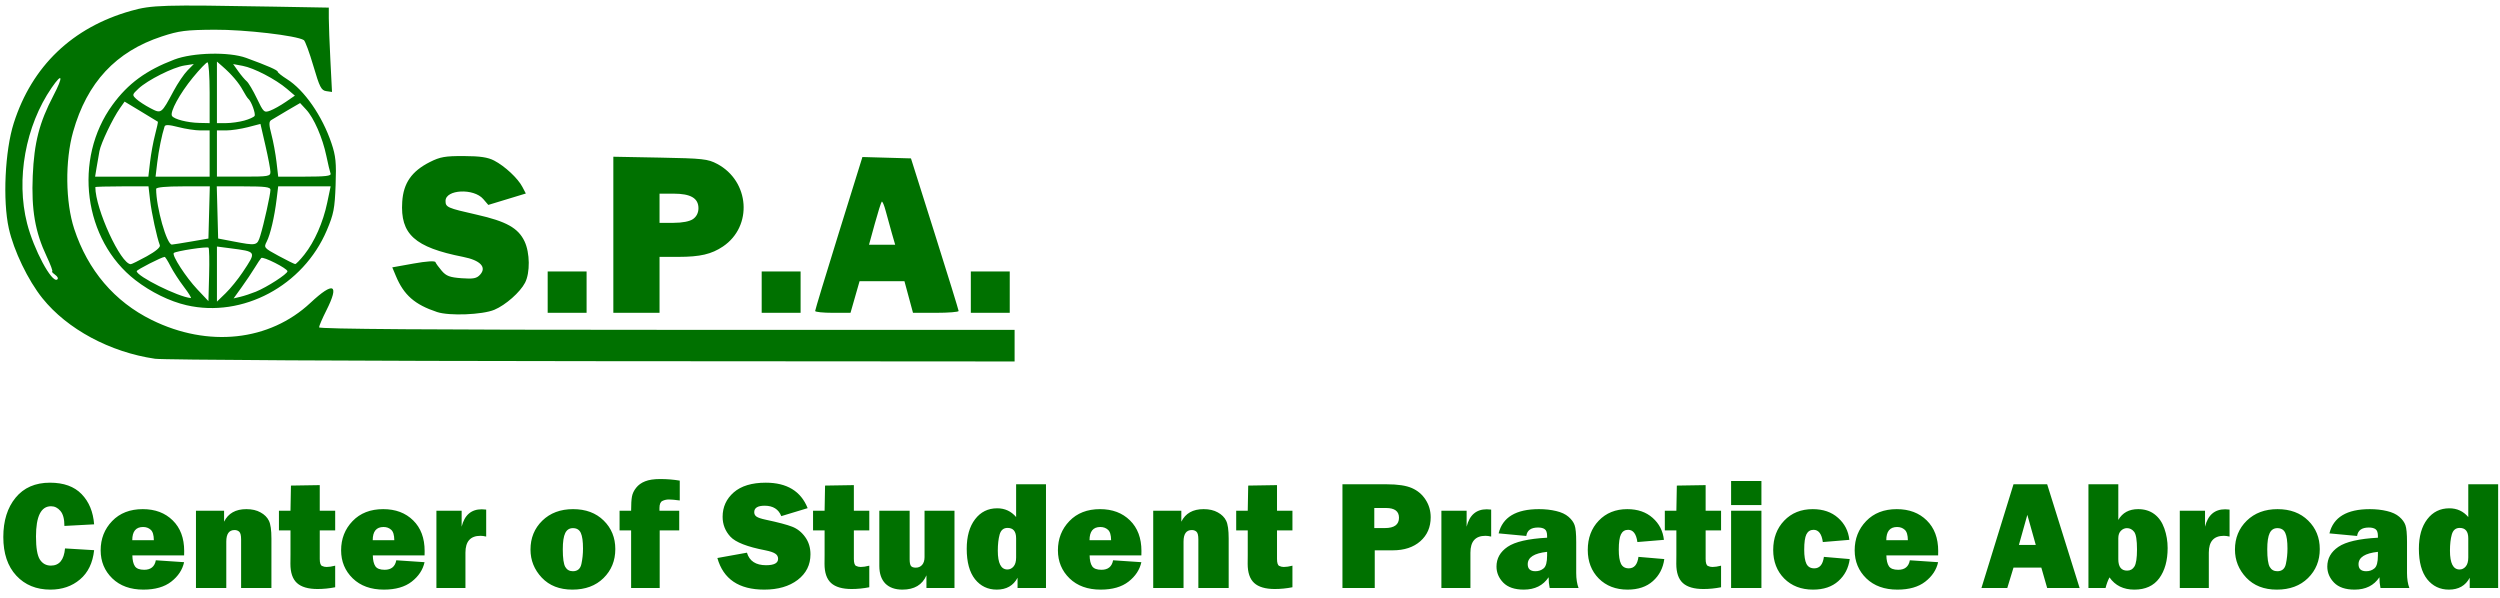 <?xml version="1.0" encoding="UTF-8" standalone="no"?>
<!-- Created with Inkscape (http://www.inkscape.org/) -->

<svg
   xmlns:dc="http://purl.org/dc/elements/1.1/"
   xmlns:cc="http://creativecommons.org/ns#"
   xmlns:rdf="http://www.w3.org/1999/02/22-rdf-syntax-ns#"
   xmlns:svg="http://www.w3.org/2000/svg"
   xmlns="http://www.w3.org/2000/svg"
   xmlns:sodipodi="http://sodipodi.sourceforge.net/DTD/sodipodi-0.dtd"
   xmlns:inkscape="http://www.inkscape.org/namespaces/inkscape"
   version="1.1"
   id="svg4486"
   width="1028"
   height="246"
   viewBox="0 0 1028 246"
   sodipodi:docname="logo_n.svg"
   inkscape:version="0.92.1 r15371">
  <defs
     id="defs4490" />
  <sodipodi:namedview
     pagecolor="#ffffff"
     bordercolor="#666666"
     borderopacity="0.773"
     objecttolerance="10"
     gridtolerance="10"
     guidetolerance="10"
     inkscape:pageopacity="0"
     inkscape:pageshadow="2"
     inkscape:window-width="1920"
     inkscape:window-height="1017"
     id="namedview4488"
     showgrid="false"
     inkscape:zoom="0.71789886"
     inkscape:cx="201.28192"
     inkscape:cy="-75.121805"
     inkscape:window-x="-8"
     inkscape:window-y="-8"
     inkscape:window-maximized="1"
     inkscape:current-layer="svg4486"
     scale-x="0.95"
     inkscape:showpageshadow="false"
     showborder="true" />
  <g
     id="text5043"
     style="font-style:normal;font-variant:normal;font-weight:normal;font-stretch:normal;font-size:52px;line-height:1.25;font-family:'Franklin Gothic Heavy';-inkscape-font-specification:'Franklin Gothic Heavy, Normal';font-variant-ligatures:normal;font-variant-caps:normal;font-variant-numeric:normal;font-feature-settings:normal;text-align:start;letter-spacing:0px;word-spacing:0px;writing-mode:lr-tb;text-anchor:start;fill:#ff0000;fill-opacity:1;stroke:none"
     aria-label="Center of Student Practice Abroad" />
  <g
     aria-label="Center of Student Practice Abroad"
     style="font-style:normal;font-variant:normal;font-weight:normal;font-stretch:normal;font-size:52px;line-height:1.25;font-family:'Franklin Gothic Heavy';-inkscape-font-specification:'Franklin Gothic Heavy, Normal';font-variant-ligatures:normal;font-variant-caps:normal;font-variant-numeric:normal;font-feature-settings:normal;text-align:start;letter-spacing:0px;word-spacing:0px;writing-mode:lr-tb;text-anchor:start;fill:#007100;fill-opacity:1;stroke:none"
     id="text4488">
    <path
       id="path4606"
       style="font-style:normal;font-variant:normal;font-weight:normal;font-stretch:normal;font-size:64px;font-family:'Franklin Gothic Heavy';-inkscape-font-specification:'Franklin Gothic Heavy, ';fill:#007100;fill-opacity:1"
       d="m 1027.236,241.797 h -11.688 v -4.219 q -2.594,4.875 -8.562,4.875 -5.5,0 -8.937,-4.281 -3.406,-4.312 -3.406,-12.5 0,-7.656 3.438,-12.156 3.438,-4.5 9.094,-4.5 4.719,0 7.781,3.594 v -13.469 h 12.281 z m -12.281,-20.438 q 0,-4.281 -3.531,-4.281 -2.469,0 -3.25,2.719 -0.75,2.719 -0.75,6.656 0,7.719 3.938,7.719 1.5,0 2.531,-1.219 1.062,-1.219 1.062,-3.719 z m -24.219,20.438 h -11.875 q -0.438,-2.031 -0.438,-4.438 -3.375,5.094 -10.219,5.094 -5.625,0 -8.438,-2.875 -2.781,-2.875 -2.781,-6.594 0,-5.031 4.562,-8.125 4.594,-3.125 16.25,-3.75 v -0.719 q 0,-2.094 -0.969,-2.781 -0.938,-0.688 -2.781,-0.688 -4.312,0 -4.812,3.469 l -11.375,-1.062 q 2.438,-9.969 16.594,-9.969 3.844,0 7.062,0.781 3.219,0.75 5.094,2.375 1.875,1.625 2.5,3.438 0.656,1.812 0.656,6.969 v 12.688 q 0,3.625 0.969,6.188 z m -12.938,-14.875 q -7.969,0.844 -7.969,5.094 0,2.875 3.156,2.875 2,0 3.406,-1.188 1.406,-1.188 1.406,-5.25 z m -41.562,15.531 q -7.906,0 -12.562,-4.906 -4.656,-4.938 -4.656,-11.562 0,-7.125 4.844,-11.875 4.875,-4.75 12.656,-4.75 7.844,0 12.594,4.688 4.781,4.688 4.781,11.75 0,7.125 -4.844,11.906 -4.812,4.75 -12.812,4.75 z m 0.188,-7.562 q 2.906,0 3.531,-3 0.656,-3.031 0.656,-6.312 0,-4.469 -0.906,-6.438 -0.906,-1.969 -3.25,-1.969 -2.156,0 -3.156,2.031 -1,2.031 -1,6.688 0,5.469 1.031,7.25 1.031,1.75 3.094,1.75 z m -28.156,6.906 h -11.938 v -31.781 h 10.375 v 6.562 q 1.781,-7.156 8.281,-7.156 0.656,0 1.812,0.125 v 11.094 q -1.312,-0.312 -2.344,-0.312 -6.188,0 -6.188,6.906 z m -42.469,0 h -7.031 v -42.656 h 12.281 v 14.656 q 2.562,-4.438 8.156,-4.438 3.938,0 6.688,2.062 2.75,2.062 4.094,5.906 1.344,3.812 1.344,8.031 0,7.688 -3.438,12.406 -3.438,4.688 -10.25,4.688 -6.719,0 -10.219,-5.031 -1,1.875 -1.625,4.375 z m 5.25,-11.844 q 0,4.688 3.625,4.688 1.969,0 3,-1.688 1.062,-1.719 1.062,-7.031 0,-5.781 -1.188,-7.25 -1.188,-1.5 -2.938,-1.5 -1.375,0 -2.469,1.062 -1.094,1.062 -1.094,3.094 z m -29.25,11.844 -2.406,-8.406 h -11.438 l -2.562,8.406 h -10.625 l 13.188,-42.656 h 13.844 l 13.344,42.656 z m -11.625,-17.719 h 6.938 l -3.469,-12.375 z m -44.844,6.312 11.625,0.781 q -1.031,4.688 -5.281,8 -4.219,3.281 -11.438,3.281 -8.031,0 -12.812,-4.625 -4.781,-4.656 -4.781,-11.531 0,-7.125 4.719,-12.031 4.719,-4.906 12.594,-4.906 7.625,0 12.312,4.625 4.719,4.625 4.719,12.594 0,0.656 -0.031,1.812 h -21.281 q 0.062,3 1.062,4.469 1,1.438 3.812,1.438 4.062,0 4.781,-3.906 z m -0.812,-8.25 q -0.031,-3.219 -1.312,-4.312 -1.25,-1.125 -3.125,-1.125 -4.438,0 -4.438,5.438 z m -34.531,6.844 10.625,0.906 q -0.75,5.562 -4.688,9.062 -3.906,3.5 -10.406,3.5 -7.281,0 -11.844,-4.562 -4.531,-4.594 -4.531,-11.75 0,-7.312 4.5,-12.031 4.531,-4.75 11.75,-4.75 6.406,0 10.438,3.594 4.031,3.562 4.625,9.031 l -10.906,0.906 q -0.688,-5.031 -3.812,-5.031 -2,0 -2.938,1.844 -0.906,1.812 -0.906,6.344 0,3.906 0.906,5.781 0.938,1.875 3.219,1.875 3.344,0 3.969,-4.719 z m -25.688,-31.188 v 9.875 h -12.469 v -9.875 z m 0,12.219 v 31.781 h -12.469 v -31.781 z m -16.594,0 v 8.094 h -6.344 v 11.719 q 0,2.406 0.906,2.875 0.906,0.438 1.875,0.438 1.5,0 3.562,-0.531 v 8.875 q -3.688,0.719 -7.25,0.719 -5.75,0 -8.469,-2.469 -2.688,-2.469 -2.688,-7.875 l 0.031,-3.719 v -10.031 h -4.75 v -8.094 h 4.75 l 0.188,-10.344 11.844,-0.188 v 10.531 z m -33.969,18.969 10.625,0.906 q -0.75,5.562 -4.688,9.062 -3.906,3.5 -10.406,3.5 -7.281,0 -11.844,-4.562 -4.531,-4.594 -4.531,-11.75 0,-7.312 4.5,-12.031 4.531,-4.75 11.75,-4.75 6.406,0 10.438,3.594 4.031,3.562 4.625,9.031 l -10.906,0.906 q -0.688,-5.031 -3.812,-5.031 -2,0 -2.938,1.844 -0.906,1.812 -0.906,6.344 0,3.906 0.906,5.781 0.938,1.875 3.219,1.875 3.344,0 3.969,-4.719 z m -24.625,12.812 h -11.875 q -0.438,-2.031 -0.438,-4.438 -3.375,5.094 -10.219,5.094 -5.625,0 -8.438,-2.875 -2.781,-2.875 -2.781,-6.594 0,-5.031 4.562,-8.125 4.594,-3.125 16.25,-3.75 v -0.719 q 0,-2.094 -0.969,-2.781 -0.938,-0.688 -2.781,-0.688 -4.312,0 -4.812,3.469 l -11.375,-1.062 q 2.438,-9.969 16.594,-9.969 3.844,0 7.062,0.781 3.219,0.75 5.094,2.375 1.875,1.625 2.5,3.438 0.656,1.812 0.656,6.969 v 12.688 q 0,3.625 0.969,6.188 z m -12.938,-14.875 q -7.969,0.844 -7.969,5.094 0,2.875 3.156,2.875 2,0 3.406,-1.188 1.406,-1.188 1.406,-5.25 z m -31.531,14.875 h -11.938 v -31.781 h 10.375 v 6.562 q 1.781,-7.156 8.281,-7.156 0.656,0 1.812,0.125 v 11.094 q -1.312,-0.312 -2.344,-0.312 -6.188,0 -6.188,6.906 z m -39.344,-15.5 v 15.5 h -13.281 v -42.656 h 18.219 q 6.812,0 10.344,1.562 3.562,1.562 5.625,4.781 2.094,3.219 2.094,7.219 0,6.094 -4.25,9.844 -4.25,3.75 -11.344,3.75 z m -0.188,-9.156 h 4.375 q 5.781,0 5.781,-4.25 0,-4 -5.344,-4 h -4.812 z m -33.656,-7.125 v 8.094 h -6.344 v 11.719 q 0,2.406 0.906,2.875 0.906,0.438 1.875,0.438 1.5,0 3.562,-0.531 v 8.875 q -3.688,0.719 -7.25,0.719 -5.75,0 -8.469,-2.469 -2.688,-2.469 -2.688,-7.875 l 0.031,-3.719 v -10.031 h -4.75 v -8.094 h 4.75 l 0.188,-10.344 11.844,-0.188 v 10.531 z m -26.219,31.781 h -12.469 v -20 q 0,-2.469 -0.781,-3.156 -0.75,-0.688 -1.906,-0.688 -3.406,0 -3.406,4.75 v 19.094 h -12.469 v -31.781 h 11.562 v 4.5 q 2.562,-5.156 9.156,-5.156 3.469,0 5.844,1.344 2.406,1.312 3.438,3.438 1.031,2.094 1.031,7.312 z m -47.531,-11.406 11.625,0.781 q -1.031,4.688 -5.281,8 -4.219,3.281 -11.438,3.281 -8.031,0 -12.812,-4.625 -4.781,-4.656 -4.781,-11.531 0,-7.125 4.719,-12.031 4.719,-4.906 12.594,-4.906 7.625,0 12.312,4.625 4.719,4.625 4.719,12.594 0,0.656 -0.031,1.812 h -21.281 q 0.062,3 1.062,4.469 1,1.438 3.812,1.438 4.062,0 4.781,-3.906 z m -0.812,-8.25 q -0.031,-3.219 -1.312,-4.312 -1.25,-1.125 -3.125,-1.125 -4.438,0 -4.438,5.438 z m -26.781,19.656 h -11.688 v -4.219 q -2.594,4.875 -8.562,4.875 -5.5,0 -8.938,-4.281 -3.406,-4.312 -3.406,-12.5 0,-7.656 3.438,-12.156 3.438,-4.5 9.094,-4.5 4.719,0 7.781,3.594 v -13.469 h 12.281 z m -12.281,-20.438 q 0,-4.281 -3.531,-4.281 -2.469,0 -3.25,2.719 -0.75,2.719 -0.75,6.656 0,7.719 3.938,7.719 1.5,0 2.531,-1.219 1.062,-1.219 1.062,-3.719 z m -25.344,-11.344 v 31.781 h -11.531 v -5.219 q -2.531,5.875 -9.875,5.875 -4.531,0 -7.031,-2.5 -2.469,-2.531 -2.469,-7.219 v -22.719 h 12.469 v 20 q 0,1.875 0.5,2.656 0.531,0.75 2.031,0.75 1.594,0 2.594,-1.125 1,-1.156 1,-3.219 v -19.062 z m -35.031,0 v 8.094 h -6.344 v 11.719 q 0,2.406 0.906,2.875 0.906,0.438 1.875,0.438 1.5,0 3.562,-0.531 v 8.875 q -3.688,0.719 -7.25,0.719 -5.75,0 -8.469,-2.469 -2.688,-2.469 -2.688,-7.875 l 0.031,-3.719 v -10.031 h -4.75 v -8.094 h 4.75 l 0.188,-10.344 11.844,-0.188 v 10.531 z m -62.469,19.438 12.156,-2.188 q 1.531,5.156 7.875,5.156 4.938,0 4.938,-2.625 0,-1.375 -1.156,-2.125 -1.125,-0.781 -4.062,-1.375 -11.219,-2.156 -14.406,-5.625 -3.188,-3.469 -3.188,-8.156 0,-6.031 4.562,-10.031 4.594,-4 13.188,-4 13.031,0 17.219,10.469 l -10.844,3.281 q -1.688,-4.281 -6.844,-4.281 -4.281,0 -4.281,2.656 0,1.188 0.969,1.844 0.969,0.656 3.75,1.25 7.656,1.625 10.875,2.875 3.219,1.25 5.375,4.281 2.156,3 2.156,7.094 0,6.469 -5.25,10.5 -5.25,4 -13.781,4 -15.594,0 -19.25,-13 z m -23.719,-11.344 v 23.688 h -11.75 v -23.688 h -4.75 v -8.094 h 4.75 q 0,-3.938 0.344,-5.812 0.344,-1.906 1.719,-3.625 1.375,-1.75 3.688,-2.656 2.312,-0.938 6.219,-0.938 4.188,0 8.031,0.656 v 8.156 q -2.969,-0.406 -4.438,-0.406 -1.469,0 -2.688,0.594 -1.219,0.594 -1.219,2.906 v 1.125 h 8.125 v 8.094 z m -35.906,24.344 q -7.906,0 -12.562,-4.906 -4.656,-4.938 -4.656,-11.562 0,-7.125 4.844,-11.875 4.875,-4.75 12.656,-4.75 7.844,0 12.594,4.688 4.781,4.688 4.781,11.75 0,7.125 -4.844,11.906 -4.812,4.75 -12.812,4.75 z m 0.188,-7.562 q 2.906,0 3.531,-3 0.656,-3.031 0.656,-6.312 0,-4.469 -0.906,-6.438 -0.906,-1.969 -3.25,-1.969 -2.156,0 -3.156,2.031 -1,2.031 -1,6.688 0,5.469 1.031,7.25 1.031,1.75 3.094,1.75 z m -44.156,6.906 h -11.938 v -31.781 h 10.375 v 6.562 q 1.781,-7.156 8.281,-7.156 0.656,0 1.812,0.125 v 11.094 q -1.312,-0.312 -2.344,-0.312 -6.188,0 -6.188,6.906 z m -28.438,-11.406 11.625,0.781 q -1.031,4.688 -5.281,8 -4.219,3.281 -11.438,3.281 -8.031,0 -12.812,-4.625 -4.781,-4.656 -4.781,-11.531 0,-7.125 4.719,-12.031 4.719,-4.906 12.594,-4.906 7.625,0 12.312,4.625 4.719,4.625 4.719,12.594 0,0.656 -0.031,1.812 h -21.281 q 0.062,3 1.062,4.469 1,1.438 3.812,1.438 4.062,0 4.781,-3.906 z m -0.812,-8.25 q -0.031,-3.219 -1.312,-4.312 -1.25,-1.125 -3.125,-1.125 -4.438,0 -4.438,5.438 z m -24.312,-12.125 v 8.094 h -6.344 v 11.719 q 0,2.406 0.906,2.875 0.906,0.438 1.875,0.438 1.5,0 3.562,-0.531 v 8.875 q -3.688,0.719 -7.25,0.719 -5.75,0 -8.469,-2.469 -2.688,-2.469 -2.688,-7.875 l 0.031,-3.719 v -10.031 h -4.75 v -8.094 h 4.75 l 0.188,-10.344 11.844,-0.188 v 10.531 z m -26.219,31.781 H 99.143 v -20 q 0,-2.469 -0.781,-3.156 -0.75,-0.688 -1.906,-0.688 -3.406,0 -3.406,4.75 v 19.094 h -12.469 v -31.781 h 11.562 v 4.5 q 2.562,-5.156 9.156,-5.156 3.469,0 5.844,1.344 2.406,1.312 3.438,3.438 1.031,2.094 1.031,7.312 z m -47.531,-11.406 11.625,0.781 q -1.031,4.688 -5.281,8 -4.219,3.281 -11.438,3.281 -8.031,0 -12.812,-4.625 -4.781,-4.656 -4.781,-11.531 0,-7.125 4.719,-12.031 4.719,-4.906 12.594,-4.906 7.625,0 12.312,4.625 4.719,4.625 4.719,12.594 0,0.656 -0.031,1.812 h -21.281 q 0.062,3 1.062,4.469 1,1.438 3.812,1.438 4.062,0 4.781,-3.906 z m -0.812,-8.25 q -0.031,-3.219 -1.312,-4.312 -1.25,-1.125 -3.125,-1.125 -4.438,0 -4.438,5.438 z m -36.531,3.375 11.969,0.719 q -0.844,7.844 -5.812,12.031 -4.938,4.188 -12.156,4.188 -8.688,0 -14.031,-5.75 -5.344,-5.75 -5.344,-15.875 0,-10.031 5.062,-16.188 5.062,-6.156 14.125,-6.156 8.469,0 13,4.688 4.562,4.688 5.156,12.438 l -12.219,0.656 q 0,-4.281 -1.656,-6.188 -1.625,-1.906 -3.844,-1.906 -6.188,0 -6.188,12.438 0,6.969 1.594,9.469 1.625,2.5 4.531,2.5 5.188,0 5.812,-7.062 z M 63.742,147.52 C 45.266,144.828 27.648,135.358 17.439,122.632 11.517,115.25 5.662,103.082 3.623,93.919 1.075,82.466 2.037,61.978 5.656,50.632 13.134,27.183 29.765,11.265 53.903,4.451 62.41,2.05 66.826,1.92 112.452,2.729 l 22.749,0.403 0.005,4.5 c 0.003,2.475 0.3,10.278 0.66,17.34 l 0.655,12.84 -2.36,-0.34 c -2.057,-0.297 -2.736,-1.621 -5.298,-10.34 -1.616,-5.5 -3.381,-10.286 -3.922,-10.635 -2.888,-1.864 -24.311,-4.358 -36.738,-4.277 -11.791,0.077 -14.533,0.427 -21.657,2.764 -18.907,6.202 -30.766,18.94 -36.479,39.182 -3.358,11.901 -3.166,28.988 0.45,39.965 5.611,17.033 16.552,29.886 31.868,37.436 23.226,11.449 48.414,8.729 65.279,-7.047 9.547,-8.931 12.024,-7.752 6.54,3.112 -1.65,3.269 -3,6.406 -3,6.971 0,0.7 45.69,1.029 143,1.029 h 143 v 6.5 6.5 l -173.75,-0.122 c -95.562,-0.067 -176.432,-0.513 -179.711,-0.99 z m -41.079,-34.54 c -1.013,-0.741 -1.551,-1.347 -1.194,-1.347 0.357,0 -0.672,-2.793 -2.287,-6.207 C 14.431,95.378 12.861,86.266 13.466,72.249 14.056,58.597 16.164,50.413 21.94,39.354 c 4.176,-7.995 3.784,-9.793 -0.711,-3.261 C 10.474,51.726 6.496,73.729 11.141,91.891 c 2.732,10.681 10.096,24.456 12.335,23.072 0.623,-0.385 0.301,-1.169 -0.813,-1.984 z m 157.04,15.319 c -9.169,-3.049 -13.636,-6.961 -16.919,-14.818 l -1.481,-3.544 8.7,-1.559 c 5.405,-0.968 8.835,-1.19 9.056,-0.585 0.196,0.536 1.365,2.147 2.599,3.582 1.833,2.131 3.324,2.686 8.147,3.035 4.884,0.353 6.202,0.097 7.631,-1.482 2.777,-3.069 0.065,-5.898 -6.99,-7.291 -19.962,-3.942 -25.9,-9.319 -25.05,-22.681 0.488,-7.664 3.888,-12.549 11.359,-16.323 4.211,-2.127 6.29,-2.494 13.949,-2.463 6.712,0.028 9.89,0.501 12.5,1.862 4.402,2.295 9.737,7.274 11.594,10.818 l 1.423,2.717 -7.717,2.347 -7.717,2.347 -2.075,-2.412 c -3.903,-4.537 -15.509,-3.968 -15.509,0.761 0,2.613 0.711,2.927 12.836,5.668 12.152,2.747 17.045,5.478 19.651,10.969 2.228,4.696 2.329,12.91 0.207,17.012 -2.025,3.916 -8.009,9.19 -12.621,11.123 -4.91,2.058 -18.549,2.589 -23.573,0.919 z m 45.5,-8.166 v -8.5 h 8 8 v 8.5 8.5 h -8 -8 z m 27,-23.592 V 64.448 l 19.25,0.362 c 17.568,0.33 19.616,0.556 23.442,2.583 13.396,7.097 14.709,25.662 2.402,33.955 -4.721,3.182 -9.397,4.272 -18.344,4.279 l -7.75,0.006 v 11.5 11.5 h -9.5 -9.5 z m 32.777,-6.465 c 1.424,-0.997 2.223,-2.594 2.223,-4.443 0,-4.127 -3.191,-6 -10.223,-6 h -5.777 v 6 6 h 5.777 c 3.611,0 6.611,-0.584 8,-1.557 z m 28.223,30.057 v -8.5 h 8 8 v 8.5 8.5 h -8 -8 z m 21.983,7.75 c -0.01,-0.412 4.361,-14.827 9.711,-32.033 l 9.729,-31.283 9.982,0.283 9.982,0.283 9.792,31 c 5.385,17.05 9.798,31.337 9.806,31.75 0.008,0.412 -4.21,0.75 -9.374,0.75 h -9.389 l -1.759,-6.5 -1.759,-6.5 h -9.228 -9.228 l -1.862,6.5 -1.862,6.5 h -7.262 c -3.994,0 -7.27,-0.338 -7.28,-0.75 z m 31.534,-32 c -0.756,-2.612 -1.887,-6.708 -2.512,-9.101 -0.625,-2.393 -1.362,-4.125 -1.638,-3.849 -0.276,0.276 -1.566,4.371 -2.867,9.101 l -2.366,8.599 h 5.379 5.379 z m 32.483,24.25 v -8.5 h 8 8 v 8.5 8.5 h -8 -8 z m -322.5,5.378 c -6.901,-1.59 -14.638,-5.381 -20.999,-10.291 -21.366,-16.492 -25.723,-49.805 -9.432,-72.121 6.407,-8.777 13.791,-14.183 25.431,-18.62 7.59,-2.893 22.499,-3.236 29.5,-0.679 8.789,3.21 13,5.058 13,5.705 0,0.36 1.688,1.713 3.75,3.005 7.152,4.482 14.537,15.107 18.344,26.392 1.767,5.237 2.038,7.983 1.701,17.23 -0.351,9.641 -0.799,11.938 -3.625,18.592 -9.679,22.792 -34.605,36.098 -57.669,30.786 z M 85.754,101.85 c -0.582,-0.582 -13.496,1.394 -14.288,2.185 -0.898,0.898 4.962,9.953 9.667,14.94 l 4.57,4.843 0.285,-10.724 c 0.157,-5.898 0.052,-10.958 -0.234,-11.243 z m 14.013,10.111 c 5.78,-8.695 5.919,-8.437 -5.314,-9.902 l -5.25,-0.685 v 11.325 11.325 l 3.563,-3.446 c 1.96,-1.895 5.11,-5.773 7.001,-8.617 z m -24.128,6.021 c -1.952,-2.558 -4.434,-6.383 -5.514,-8.5 -1.08,-2.117 -2.167,-3.849 -2.416,-3.849 -1.116,0 -11.506,5.301 -11.498,5.867 0.029,2.118 17.028,10.575 22.235,11.063 0.409,0.038 -0.854,-2.023 -2.807,-4.581 z m 29.551,1.969 c 4.617,-1.873 13.012,-7.297 13.012,-8.406 0,-1.157 -10.024,-6.222 -10.793,-5.453 -0.327,0.327 -1.519,2.118 -2.651,3.982 -1.131,1.863 -3.553,5.468 -5.381,8.011 l -3.324,4.623 2.824,-0.671 c 1.553,-0.369 4.393,-1.308 6.312,-2.086 z M 60.341,105.393 c 3.629,-1.995 5.701,-3.736 5.396,-4.532 -1.225,-3.193 -3.407,-13.237 -4.013,-18.479 l -0.665,-5.75 h -10.928 c -6.01,0 -10.928,0.142 -10.928,0.316 0,8.954 10.457,31.684 14.575,31.684 0.369,0 3.322,-1.458 6.563,-3.239 z m 64.794,-0.675 c 4.215,-5.322 7.718,-13.268 9.412,-21.352 l 1.411,-6.733 H 125.174 114.39 l -0.64,5.25 c -0.898,7.372 -2.592,14.606 -4.101,17.515 -1.244,2.398 -1.091,2.58 4.885,5.812 3.393,1.835 6.468,3.356 6.835,3.38 0.366,0.023 2.061,-1.719 3.766,-3.872 z m -46.432,-5.418 7,-1.209 0.284,-10.729 0.284,-10.729 h -11.034 c -7.095,0 -11.034,0.378 -11.034,1.058 0,7.541 4.384,23.007 6.486,22.88 0.558,-0.034 4.164,-0.606 8.014,-1.271 z m 28.337,-2.418 c 1.475,-4.78 4.163,-16.928 4.163,-18.812 0,-1.164 -2.104,-1.438 -11.034,-1.438 H 89.135 l 0.284,10.723 0.284,10.723 6,1.149 c 9.856,1.887 10.043,1.848 11.337,-2.345 z M 61.709,66.58 c 0.386,-3.329 1.314,-8.37 2.061,-11.203 0.747,-2.833 1.263,-5.226 1.146,-5.318 -0.117,-0.091 -3.243,-1.992 -6.947,-4.224 l -6.733,-4.058 -1.89,2.678 c -2.984,4.228 -7.841,14.387 -8.452,17.678 -0.306,1.65 -0.832,4.688 -1.169,6.75 l -0.613,3.75 h 10.947 10.947 z m 24.494,-3.448 v -9.5 h -3.782 c -2.08,0 -6.166,-0.618 -9.08,-1.374 -3.83,-0.994 -5.4,-1.063 -5.669,-0.25 -1.109,3.361 -2.416,9.805 -3.018,14.874 l -0.682,5.75 h 11.115 11.115 z m 25,7.576 c 0,-1.058 -0.924,-5.936 -2.053,-10.84 l -2.053,-8.915 -5.165,1.34 c -2.841,0.737 -6.867,1.34 -8.947,1.34 h -3.782 v 9.5 9.5 h 11 c 10.189,0 11,-0.142 11,-1.924 z m 24.724,0.649 c -0.269,-0.702 -1.047,-3.963 -1.729,-7.248 -1.55,-7.465 -5.099,-15.596 -8.326,-19.077 l -2.467,-2.661 -5.351,3.113 c -2.943,1.712 -5.898,3.476 -6.566,3.919 -0.949,0.628 -0.917,1.939 0.146,5.966 0.749,2.838 1.677,7.884 2.064,11.212 l 0.702,6.052 h 11.009 c 8.514,0 10.898,-0.289 10.519,-1.276 z M 86.203,38.132 c 0,-6.875 -0.398,-12.5 -0.885,-12.5 -0.487,0 -3.189,2.812 -6.006,6.25 -5.412,6.605 -9.555,14.22 -8.588,15.784 0.843,1.364 6.342,2.772 11.229,2.876 l 4.25,0.09 z m 14.214,11.457 c 2.043,-0.567 3.961,-1.431 4.263,-1.919 0.543,-0.879 -1.351,-6.074 -2.567,-7.038 -0.347,-0.275 -1.358,-1.85 -2.247,-3.5 -1.67,-3.1 -4.66,-6.597 -8.469,-9.905 l -2.194,-1.905 v 12.655 12.655 l 3.75,-0.006 c 2.062,-0.003 5.421,-0.47 7.464,-1.037 z M 71.406,37.376 c 1.695,-3.166 4.256,-6.947 5.69,-8.402 l 2.607,-2.645 -3.857,0.606 c -4.702,0.739 -15.144,5.986 -18.887,9.491 -2.655,2.486 -2.684,2.625 -0.9,4.287 1.014,0.945 3.599,2.634 5.744,3.755 4.558,2.381 4.513,2.413 9.603,-7.092 z m 46.074,4.546 3.777,-2.599 -3.277,-2.795 c -4.629,-3.948 -13.578,-8.598 -18.197,-9.455 l -3.92,-0.728 2.123,2.982 c 1.168,1.64 2.726,3.482 3.462,4.093 0.736,0.611 2.623,3.798 4.192,7.081 2.72,5.691 2.975,5.924 5.458,4.994 1.432,-0.537 4.304,-2.145 6.381,-3.575 z" />
  </g>
</svg>
